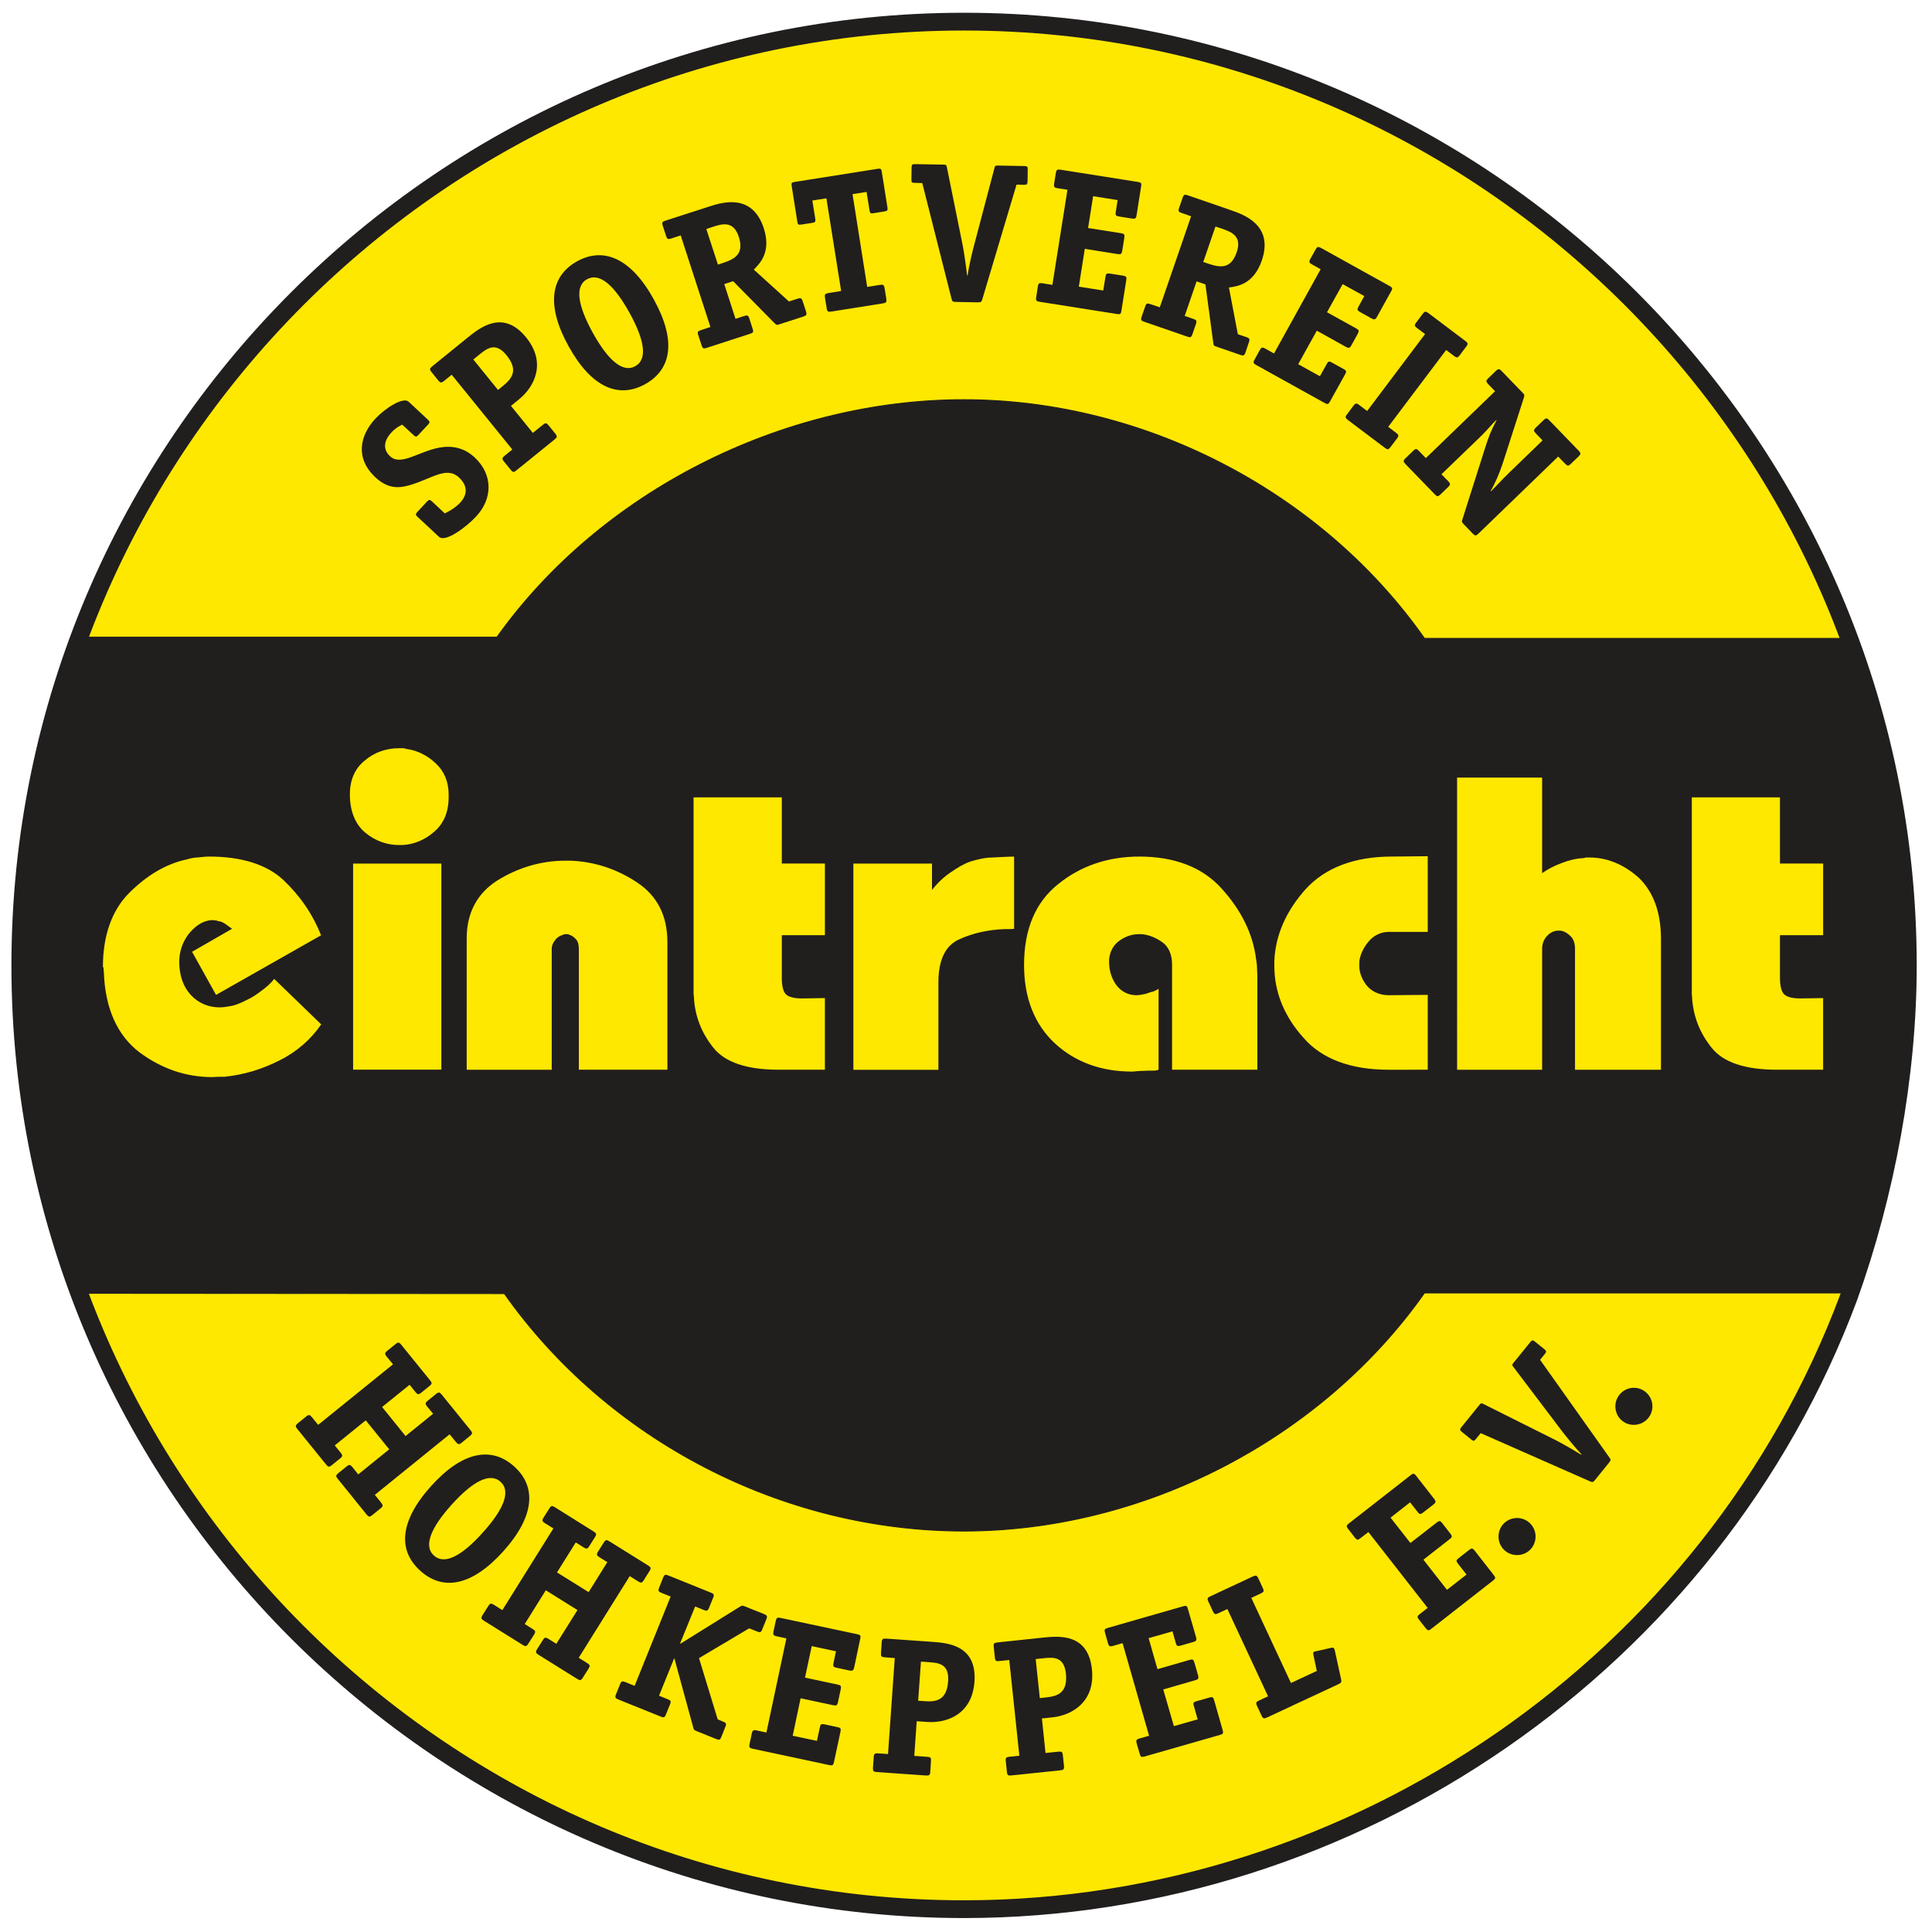 <svg width="316" height="316" version="1.2" viewBox="0 0 237 237" xmlns="http://www.w3.org/2000/svg" xmlns:xlink="http://www.w3.org/1999/xlink"><defs><clipPath id="a"><path d="m476.22 24.598h91.621v91.625h-91.621z"/></clipPath></defs><path d="m226.95 159.15c-16.713 44.779-60.581 75.085-108.54 75.085-63.751 0-115.78-52.029-115.78-115.78 0-63.762 52.029-115.79 115.78-115.79 63.762 0 115.79 52.029 115.79 115.79 0 13.562-2.706 28.024-7.251 40.698" fill="#fee800"/><g transform="translate(-1262 -67.734) scale(2.644)" clip-path="url(#a)"><path transform="matrix(1 0 0 -1 563.08 85.8)" d="m0.001-0.001c-6.32-16.934-22.91-28.395-41.047-28.395-24.109 0-43.785 19.676-43.785 43.785 0 24.113 19.676 43.789 43.785 43.789 24.113 0 43.789-19.676 43.789-43.789 0-5.129-1.023-10.598-2.742-15.391z" fill="none" stroke="#211e1e" stroke-width=".824"/></g><g transform="translate(-1262 -67.734) scale(2.644)" fill="#211e1e"><path d="m496.5 45.809c0.09 0.086 0.129 0.086 0.215-0.008l0.457-0.488c0.082-0.086 0.086-0.133-8e-3 -0.219l-0.895-0.836c-0.262-0.246-1.109 0.316-1.543 0.781-0.715 0.766-0.961 1.828-8e-3 2.719 0.551 0.512 1.027 0.531 1.566 0.379 1.043-0.293 1.73-0.914 2.32-0.363 0.41 0.383 0.398 0.793 0.055 1.164-0.266 0.285-0.59 0.434-0.715 0.5l-0.602-0.562c-0.094-0.086-0.133-0.082-0.219 0.008l-0.457 0.492c-0.086 0.09-0.078 0.137 8e-3 0.215l1 0.934c0.293 0.273 1.262-0.445 1.723-0.945 0.781-0.832 0.777-1.949-0.062-2.734-0.504-0.469-1.07-0.562-1.637-0.461-0.977 0.18-1.793 0.871-2.293 0.402-0.398-0.371-0.223-0.801 0.062-1.105 0.203-0.219 0.406-0.316 0.5-0.363z"/><g fill-rule="evenodd"><path d="M502.76 45.355c-.102-.129-.148-.125-.266-.027l-.465.375-1.016-1.254.371-.301c.738-.598 1.277-1.711.336-2.871-1.074-1.324-2.144-.457-2.715.004l-1.648 1.336c-.117.098-.129.141-.027.266l.309.383c.102.125.148.125.27.027l.355-.289 2.812 3.469-.359.293c-.117.094-.129.141-.027.266l.309.379c.102.129.148.129.266.031l1.777-1.438c.117-.098.129-.141.027-.27zm-2.348-1.645-1.145-1.414.289-.234c.367-.297.754-.578 1.25.035.578.711.242 1.098-.176 1.438zM506.78 42.609c-.594.328-1.281-.309-1.965-1.543-.684-1.238-.867-2.164-.273-2.492.598-.328 1.277.305 1.969 1.551.684 1.238.863 2.152.27 2.484m.855-3.109c-1.062-1.918-2.332-2.434-3.555-1.758-1.219.676-1.457 2.023-.391 3.945 1.062 1.918 2.32 2.434 3.551 1.754 1.227-.684 1.457-2.023.395-3.941M514.55 39.598c-.051-.156-.094-.168-.242-.121l-.395.129-1.633-1.48c.266-.266.824-.801.465-1.914-.527-1.617-1.883-1.227-2.547-1.008l-2.019.652c-.145.047-.172.086-.121.242l.152.465c.051.156.094.168.238.121l.441-.145 1.379 4.25-.438.145c-.148.047-.176.082-.125.238l.152.465c.051.156.094.168.238.121l2.008-.652c.148-.047.176-.082.121-.238l-.148-.465c-.051-.156-.094-.172-.242-.125l-.402.133-.523-1.613.414-.133 1.914 1.941c.098.094.102.102.238.055l1.102-.355c.148-.051.172-.086.125-.242zm-3.934-1.703-.539-1.652.316-.105c.449-.145.949-.277 1.191.469.258.793-.188 1.035-.746 1.215z"/></g><path d="M518.35 38.996c-.027-.16-.066-.184-.219-.16l-.59.094-.68-4.305.652-.102.137.859c.019.125.051.148.176.129l.527-.086c.117-.016.148-.051.129-.176l-.266-1.672c-.019-.125-.062-.148-.176-.129l-3.875.613c-.125.02-.148.051-.129.176l.266 1.676c.019.125.051.145.176.125l.527-.082c.117-.02.148-.051.129-.176l-.137-.859.652-.102.684 4.301-.59.094c-.152.027-.184.059-.16.219l.078.484c.023.16.066.18.219.156l2.387-.379c.152-.023.184-.055.16-.219zM524.47 34.184l.355.008c.125 0 .152-.027.156-.152l.008-.562c.004-.125-.023-.152-.152-.156l-1.23-.023c-.117 0-.137.008-.164.125l-.949 3.602c-.078.285-.238.965-.297 1.379h-.019c-.047-.418-.145-1.098-.203-1.391l-.734-3.625c-.023-.121-.043-.129-.16-.133l-1.324-.023c-.125 0-.152.023-.156.152l-.008.562c-.004.125.023.152.152.156l.352.008 1.355 5.359c.035.125.043.152.195.156l1.035.02c.152 0 .164-.027.203-.152zM529.56 38.625c.027-.16.004-.191-.156-.219l-.59-.094c-.172-.023-.195.008-.219.16l-.102.625-1.133-.18.277-1.754 1.52.242c.152.023.191 0 .219-.16l.094-.59c.023-.16.004-.191-.16-.219l-1.52-.238.234-1.477 1.137.18-.086.543c-.027.164.004.195.156.219l.59.094c.145.023.195.004.219-.156l.215-1.363c.019-.133-.019-.156-.164-.18l-3.578-.566c-.152-.023-.191-.004-.219.156l-.078.484c-.023.16.008.195.16.219l.457.07-.699 4.414-.457-.074c-.152-.023-.191-.004-.219.16l-.074.48c-.027.164.008.195.156.219l3.59.566c.152.027.184.004.207-.156z"/><path d="m535.25 41.5c0.055-0.152 0.027-0.191-0.117-0.242l-0.395-0.133-0.414-2.168c0.375-0.051 1.141-0.141 1.523-1.246 0.555-1.613-0.766-2.113-1.426-2.34l-2.004-0.691c-0.148-0.051-0.191-0.035-0.242 0.117l-0.16 0.461c-0.055 0.156-0.027 0.195 0.117 0.242l0.438 0.152-1.453 4.223-0.438-0.148c-0.145-0.051-0.188-0.039-0.242 0.117l-0.16 0.461c-0.055 0.156-0.027 0.191 0.117 0.242l1.996 0.688c0.148 0.051 0.191 0.035 0.242-0.117l0.16-0.465c0.051-0.152 0.027-0.191-0.117-0.238l-0.402-0.141 0.551-1.602 0.41 0.141 0.363 2.703c0.023 0.133 0.019 0.141 0.156 0.188l1.098 0.379c0.145 0.051 0.188 0.035 0.242-0.117zm-2.117-3.727 0.566-1.645 0.32 0.105c0.441 0.156 0.922 0.348 0.664 1.094-0.27 0.789-0.77 0.711-1.328 0.52z" fill-rule="evenodd"/><path d="M539.71 42.992c.078-.141.07-.18-.074-.258l-.523-.289c-.152-.086-.184-.062-.258.074l-.309.555-1.008-.559.863-1.555 1.348.75c.133.074.18.066.258-.074l.289-.523c.078-.145.07-.18-.074-.262l-1.348-.746.727-1.305 1.004.555-.266.484c-.078.145-.062.184.074.258l.523.293c.125.07.18.066.258-.074l.668-1.207c.066-.117.035-.156-.094-.227l-3.168-1.758c-.137-.074-.18-.066-.258.074l-.238.43c-.078.141-.062.184.074.258l.402.223-2.164 3.91-.402-.227c-.137-.074-.18-.066-.262.074l-.234.43c-.082.141-.062.184.074.258l3.176 1.762c.137.074.172.062.25-.078zM542.12 45.965c.098-.129.086-.172-.039-.266l-.367-.277 2.688-3.566.367.277c.125.094.168.094.266-.039l.297-.391c.098-.129.086-.172-.039-.266l-1.715-1.293c-.121-.09-.168-.09-.266.039l-.293.391c-.102.129-.086.176.035.266l.371.277-2.688 3.57-.371-.281c-.125-.09-.168-.09-.266.039l-.293.391c-.102.129-.086.172.035.266l1.715 1.293c.125.094.168.094.266-.039zM549.6 46.801l.324.332c.105.109.148.117.266.004l.355-.34c.117-.113.109-.16.004-.27l-1.359-1.406c-.109-.113-.152-.121-.27-.008l-.352.34c-.117.113-.113.16-.008.27l.316.328-1.574 1.523c-.211.199-.617.641-.824.84l-.012-.012c.191-.336.398-.785.566-1.301l.977-3.035c.031-.109.035-.133-.062-.23l-.969-1.004c-.105-.109-.152-.117-.27-.004l-.352.34c-.117.113-.109.156-.004.27l.32.332-3.211 3.102-.32-.332c-.109-.109-.152-.117-.27-.004l-.351.34c-.117.113-.113.156-.008.27l1.363 1.406c.105.109.148.117.266.004l.352-.34c.117-.113.113-.156.008-.27l-.316-.324 1.859-1.793c.297-.293.469-.52.684-.727l.012.012c-.25.484-.344.699-.516 1.242l-1.062 3.344c-.043.117-.035.148.055.238l.414.43c.113.117.152.121.27.008zM533.64 104.51c-.047-.156-.078-.176-.234-.129l-.578.164c-.164.047-.172.086-.129.234l.176.609-1.105.316-.492-1.703 1.48-.426c.148-.043.176-.078.133-.234l-.164-.574c-.047-.16-.082-.18-.238-.133l-1.48.426-.41-1.438 1.105-.316.152.531c.043.156.086.172.234.129l.574-.164c.141-.039.176-.078.133-.234l-.383-1.324c-.035-.133-.086-.137-.223-.098l-3.484 1c-.148.043-.176.078-.129.234l.133.473c.047.156.09.172.234.129l.445-.129 1.23 4.297-.441.125c-.148.043-.176.078-.133.234l.137.473c.043.156.086.172.234.129l3.492-1c.148-.043.168-.078.121-.234zM536.14 104.32l-.418.195c-.141.062-.16.105-.094.25l.207.445c.07.148.113.156.254.094l3.324-1.551c.125-.059.145-.098.113-.234l-.281-1.289c-.008-.035-.019-.082-.035-.113-.027-.066-.07-.066-.195-.035l-.598.137c-.043.008-.094.012-.133.031-.066.031-.055.074-.031.191l.148.703-1.199.559-1.84-3.949.441-.207c.141-.066.16-.105.094-.25l-.207-.445c-.07-.148-.113-.156-.254-.094l-1.973.922c-.137.062-.16.102-.09.25l.207.445c.07.148.113.156.254.09l.418-.195zM545.73 97.566c-.102-.125-.141-.133-.27-.031l-.469.367c-.137.109-.129.148-.035.27l.391.5-.906.707-1.094-1.398 1.215-.949c.121-.094.133-.137.031-.266l-.367-.473c-.098-.129-.137-.133-.266-.031l-1.215.945-.922-1.176.906-.711.344.438c.098.129.145.129.266.031l.473-.367c.113-.09.133-.137.031-.266l-.848-1.086c-.086-.105-.133-.094-.246-.004l-2.856 2.231c-.121.094-.133.137-.031.266l.301.387c.102.129.145.129.266.031l.367-.281 2.75 3.519-.367.285c-.121.094-.133.137-.031.266l.301.383c.102.129.145.129.266.035l2.863-2.238c.121-.094.129-.133.027-.262zM548.31 96.309c-.332-.344-.879-.348-1.219-.02-.332.32-.352.871-.019 1.219.336.344.887.34 1.219.02.336-.328.352-.871.019-1.219M548.76 88.707l.223-.273c.078-.098.074-.137-.023-.219l-.438-.352c-.098-.078-.137-.074-.215.023l-.777.957c-.074.09-.078.113 0 .207l2.246 2.965c.184.238.617.777.91 1.082l-.016.016c-.355-.223-.953-.562-1.219-.695l-3.309-1.656c-.109-.055-.129-.047-.203.047l-.832 1.027c-.078.098-.074.137.023.215l.438.355c.098.078.137.078.215-.023l.223-.273 5.059 2.231c.121.051.148.062.246-.059l.648-.801c.098-.121.082-.145.008-.254zM553.58 90.145c-.402-.262-.934-.141-1.188.254-.254.387-.152.93.25 1.191.402.258.941.133 1.191-.254.258-.395.148-.93-.254-1.191"/><path d="m526.62 107.06c-0.016-0.164-0.055-0.188-0.207-0.172l-0.598 0.062-0.168-1.602 0.477-0.051c0.945-0.098 2-0.738 1.844-2.227-0.176-1.691-1.547-1.547-2.277-1.473l-2.106 0.223c-0.156 0.016-0.188 0.047-0.172 0.207l0.051 0.488c0.016 0.16 0.055 0.188 0.211 0.168l0.457-0.047 0.469 4.441-0.461 0.047c-0.152 0.019-0.184 0.047-0.168 0.211l0.051 0.488c0.016 0.16 0.055 0.184 0.207 0.168l2.273-0.238c0.152-0.016 0.184-0.047 0.168-0.211zm-1.07-2.656-0.191-1.812 0.367-0.039c0.469-0.051 0.949-0.07 1.035 0.711 0.094 0.91-0.402 1.055-0.934 1.109z" fill-rule="evenodd"/><path d="M504.61 103.04c.086-.137.07-.18-.062-.262l-.391-.246 2.367-3.789.391.246c.133.082.176.078.262-.059l.262-.418c.086-.137.07-.18-.062-.262l-1.797-1.121c-.129-.082-.176-.078-.262.059l-.262.414c-.086.141-.066.184.062.266l.367.227-.867 1.391-1.469-.914.871-1.391.367.23c.129.082.176.078.262-.062l.262-.414c.086-.137.066-.18-.062-.262l-1.797-1.125c-.133-.082-.176-.078-.262.062l-.262.414c-.086.137-.07.18.062.262l.391.246-2.367 3.789-.391-.246c-.133-.082-.176-.078-.262.059l-.262.414c-.086.141-.07.184.062.266l1.797 1.121c.133.082.176.078.262-.059l.262-.414c.086-.141.07-.184-.062-.266l-.367-.23.977-1.566 1.469.918-.98 1.566-.367-.23c-.129-.082-.176-.078-.262.062l-.262.414c-.086.137-.066.18.062.262l1.797 1.121c.133.082.176.078.262-.059zM510.96 105.74c.062-.152.031-.195-.105-.246l-.25-.105-.867-2.84 2.328-1.383.363.145c.141.059.188.047.246-.105l.184-.453c.062-.152.039-.191-.105-.25l-.898-.359c-.102-.043-.121-.039-.211.012l-2.766 1.723-.019-.008.699-1.719.402.164c.141.055.184.043.246-.109l.184-.453c.062-.148.039-.188-.105-.246l-1.965-.793c-.145-.059-.188-.047-.25.105l-.18.453c-.062.148-.039.188.102.246l.43.172-1.672 4.144-.43-.176c-.141-.055-.188-.047-.246.105l-.184.453c-.062.152-.039.191.105.25l1.965.793c.141.059.188.047.246-.105l.184-.453c.062-.152.039-.191-.105-.246l-.402-.164.699-1.73.016.008.859 3.148c.039.145.031.16.156.211l.918.371c.145.059.188.047.246-.105zM516.3 105.97c.031-.156.012-.191-.148-.223l-.586-.125c-.168-.035-.191-.004-.223.148l-.133.617-1.125-.238.367-1.738 1.508.32c.152.031.191.016.227-.145l.125-.586c.031-.16.012-.191-.148-.227l-1.508-.32.312-1.461 1.125.238-.113.543c-.035.156-.004.191.145.223l.586.125c.141.031.191.012.227-.145l.285-1.348c.027-.133-.012-.16-.152-.191l-3.547-.754c-.152-.031-.191-.012-.227.148l-.102.477c-.031.16-.004.195.148.227l.449.098-.926 4.367-.453-.098c-.148-.031-.191-.012-.227.148l-.102.48c-.031.156-.004.191.148.223l3.551.758c.152.031.184.008.219-.148z"/><path d="m520.5 107.33c0.012-0.164-0.023-0.191-0.176-0.203l-0.598-0.043 0.113-1.609 0.48 0.035c0.949 0.066 2.098-0.379 2.199-1.871 0.121-1.699-1.254-1.797-1.984-1.848l-2.117-0.148c-0.152-8e-3 -0.191 0.016-0.203 0.176l-0.031 0.488c-0.012 0.164 0.023 0.195 0.176 0.203l0.461 0.035-0.312 4.453-0.461-0.031c-0.152-0.012-0.191 0.016-0.203 0.176l-0.035 0.488c-8e-3 0.164 0.023 0.191 0.18 0.203l2.277 0.16c0.152 0.012 0.191-0.016 0.203-0.176zm-0.594-2.805 0.129-1.816 0.371 0.027c0.469 0.031 0.945 0.094 0.891 0.879-0.062 0.914-0.574 0.969-1.109 0.93z" fill-rule="evenodd"/><path d="m494.96 95.602c0.129-0.102 0.125-0.148 0.027-0.27l-0.289-0.359 3.469-2.809 0.293 0.355c0.098 0.121 0.141 0.133 0.27 0.031l0.379-0.309c0.125-0.102 0.125-0.148 0.027-0.27l-1.332-1.645c-0.098-0.121-0.145-0.133-0.27-0.031l-0.379 0.309c-0.129 0.105-0.125 0.148-0.031 0.27l0.277 0.336-1.277 1.035-1.09-1.348 1.277-1.031 0.273 0.34c0.098 0.117 0.141 0.129 0.266 0.027l0.383-0.309c0.125-0.102 0.125-0.148 0.027-0.266l-1.336-1.648c-0.098-0.121-0.141-0.133-0.266-0.031l-0.383 0.309c-0.125 0.102-0.125 0.148-0.027 0.27l0.293 0.359-3.473 2.809-0.289-0.355c-0.098-0.121-0.141-0.133-0.27-0.031l-0.379 0.309c-0.125 0.102-0.125 0.148-0.027 0.27l1.332 1.645c0.098 0.121 0.141 0.133 0.27 0.027l0.379-0.305c0.129-0.105 0.125-0.148 0.027-0.27l-0.273-0.336 1.438-1.164 1.09 1.344-1.438 1.164-0.273-0.34c-0.098-0.117-0.141-0.129-0.27-0.027l-0.379 0.309c-0.125 0.102-0.125 0.148-0.027 0.266l1.332 1.648c0.098 0.121 0.141 0.133 0.27 0.031z"/><path d="m497.44 97.789c-0.504-0.453-0.125-1.309 0.82-2.359s1.762-1.52 2.266-1.066c0.508 0.453 0.129 1.309-0.824 2.363-0.945 1.051-1.754 1.52-2.262 1.062m3.219-0.199c1.465-1.629 1.543-3 0.504-3.934-1.035-0.934-2.387-0.723-3.859 0.914-1.465 1.629-1.543 2.988-0.496 3.926 1.043 0.941 2.383 0.723 3.852-0.906" fill-rule="evenodd"/><path d="m481 85.621c-1.719-4.773-2.758-10.066-2.758-15.215 0-5.144 1.039-10.438 2.742-15.227h19.379c4.836-6.777 13.258-11.016 21.664-11.016 8.41 0 16.609 4.297 21.371 11.074h19.645c1.586 4.746 2.773 10.203 2.773 15.168 0 5.148-1.055 10.516-2.773 15.199h-19.645c-4.762 6.75-12.961 11.047-21.371 11.047-8.406 0-16.5-4.195-21.32-11.016z" stroke="#211e1e" stroke-width=".044"/></g><g transform="translate(-1262 -67.734) scale(2.644)" fill="#fee800"><path d="m492.21 69.008-4.879 2.769-1.113-2 1.855-1.066c-.09-.062-.195-.148-.285-.207-.102-.074-.219-.137-.34-.148-.043 0-.074-.031-.117-.031-.047 0-.09-.016-.133-.016h-.09c-.043 0-.074.016-.117.016-.344.059-.668.297-.938.637-.281.371-.43.816-.43 1.277 0 .652.195 1.168.535 1.539.355.387.832.578 1.336.578.191 0 .43-.043.637-.086.223-.059.473-.18.68-.285.223-.102.43-.25.625-.398.207-.148.43-.34.594-.551l2.18 2.109c-.477.695-1.129 1.273-1.945 1.676-.812.414-1.66.664-2.535.754h-.281c-.074 0-.207.016-.297.016-1.215 0-2.34-.387-3.363-1.141-1.023-.773-1.602-2.019-1.664-3.723v-.031c0-.027-.012-.074-.012-.09v-.059c0-.027-.031-.074-.031-.074 0-1.438.414-2.621 1.215-3.422.816-.816 1.707-1.352 2.672-1.559.164-.047.34-.09.504-.09.176-.016.371-.043.535-.043 1.512 0 2.684.371 3.453 1.094.77.73 1.363 1.59 1.75 2.582zM493.54 62.465c0-.664.238-1.199.684-1.555.445-.387 1.008-.578 1.602-.578h.191c.062 0 .148.043.195.043.457.062.934.297 1.32.668.383.355.59.848.59 1.438v.133c0 .684-.234 1.23-.68 1.602-.445.387-.965.594-1.5.609h-.117c-.547 0-1.082-.176-1.555-.562-.477-.387-.73-1.008-.73-1.781zM493.69 65.684h4.094v9.562h-4.094zM498.96 69.152c0-1.184.488-2.09 1.422-2.684.949-.59 2.019-.918 3.16-.918h.238c1.109.043 2.148.387 3.082 1.008.949.625 1.41 1.559 1.41 2.773v5.918h-4.109v-5.621c0-.18-.043-.34-.133-.43-.09-.105-.207-.191-.312-.207l-.043-.031h-.18c-.012 0-.059.031-.074.031-.133.043-.266.117-.34.223-.117.133-.176.281-.176.43v5.606h-3.945zM513.58 62.613v3.07h2v3.324h-2v2c0 .328.059.578.16.711.121.148.387.223.773.223l1.066-.016v3.324h-2.148c-1.469 0-2.492-.344-3.027-1.023-.562-.699-.859-1.484-.902-2.344 0-.043-.016-.133-.016-.164v-9.105zM516.9 65.684h3.648v1.219c.281-.344.578-.625.875-.816.297-.207.594-.387.891-.492.34-.102.68-.191 1.02-.191.344-.016.715-.043 1.023-.043v3.352c-.059 0-.148.012-.234.012h-.223c-.773.031-1.484.195-2.094.477-.637.281-.961.965-.961 1.984v4.066h-3.945zM531.06 71.48v3.769c-.059.027-.148.043-.238.043h-.238c-.117 0-.266.016-.398.016-.117 0-.25.027-.355.027-1.438 0-2.641-.441-3.59-1.316-.934-.875-1.422-2.094-1.422-3.633 0-1.664.535-2.906 1.57-3.738 1.055-.859 2.328-1.289 3.781-1.289 1.617 0 2.922.488 3.812 1.48.891.98 1.453 2.078 1.602 3.277.016.117.043.254.043.387 0 .117.016.25.016.387v4.359h-3.957v-4.879c0-.445-.148-.816-.434-1.023-.281-.207-.621-.355-.961-.387h-.164c-.34 0-.668.133-.934.34-.281.223-.43.566-.43.934 0 .434.133.816.355 1.113.238.297.562.445.918.445.09 0 .207-.016.328-.043.102-.016.219-.059.34-.105.059 0 .148-.043.191-.059.031-.016.121-.059.164-.09zM541.74 75.25c-1.75 0-3.098-.492-3.957-1.484-.906-1.008-1.352-2.137-1.352-3.336v-.223c.047-1.199.551-2.328 1.453-3.336.906-.992 2.254-1.512 4.004-1.512l1.66-.016v3.512h-1.809c-.383 0-.711.18-.934.445-.238.285-.387.594-.43.922v.281c.016.309.164.637.387.891.234.25.578.398.977.398l1.809-.016v3.473zM544.91 61.695h3.945v4.434c.266-.191.594-.355.918-.473.312-.121.656-.211.98-.223.047 0 .105-.031.148-.031h.148c.832 0 1.602.328 2.285.934.68.652 1.035 1.602 1.035 2.848v6.066h-3.988v-5.621c0-.223-.059-.43-.191-.562-.121-.121-.266-.223-.402-.254-.016 0-.059-.016-.059-.016h-.148c-.176 0-.371.105-.488.238-.148.148-.238.355-.238.609v5.606h-3.945zM559.89 62.613v3.07h2.004v3.324h-2.004v2c0 .328.062.578.164.711.121.148.387.223.773.223l1.066-.016v3.324h-2.148c-1.469 0-2.492-.344-3.027-1.023-.562-.699-.859-1.484-.906-2.344 0-.043-.012-.133-.012-.164v-9.105z"/></g><g fill="#211e1e"><g transform="translate(-477.83 -26.209)"><use x="527.103" y="416.273" width="100%" height="100%" xlink:href="#b"/></g><g transform="translate(-477.83 -26.209)"><use x="524.258" y="473.873" width="100%" height="100%" xlink:href="#b"/></g><g transform="translate(-477.83 -26.209)"><use x="291.246" y="532.601" width="100%" height="100%" xlink:href="#c"/></g></g><g transform="translate(-477.83 -26.209)" fill="#f8b00a"><use x="93.123" y="800.768" width="100%" height="100%" xlink:href="#d"/></g></svg>